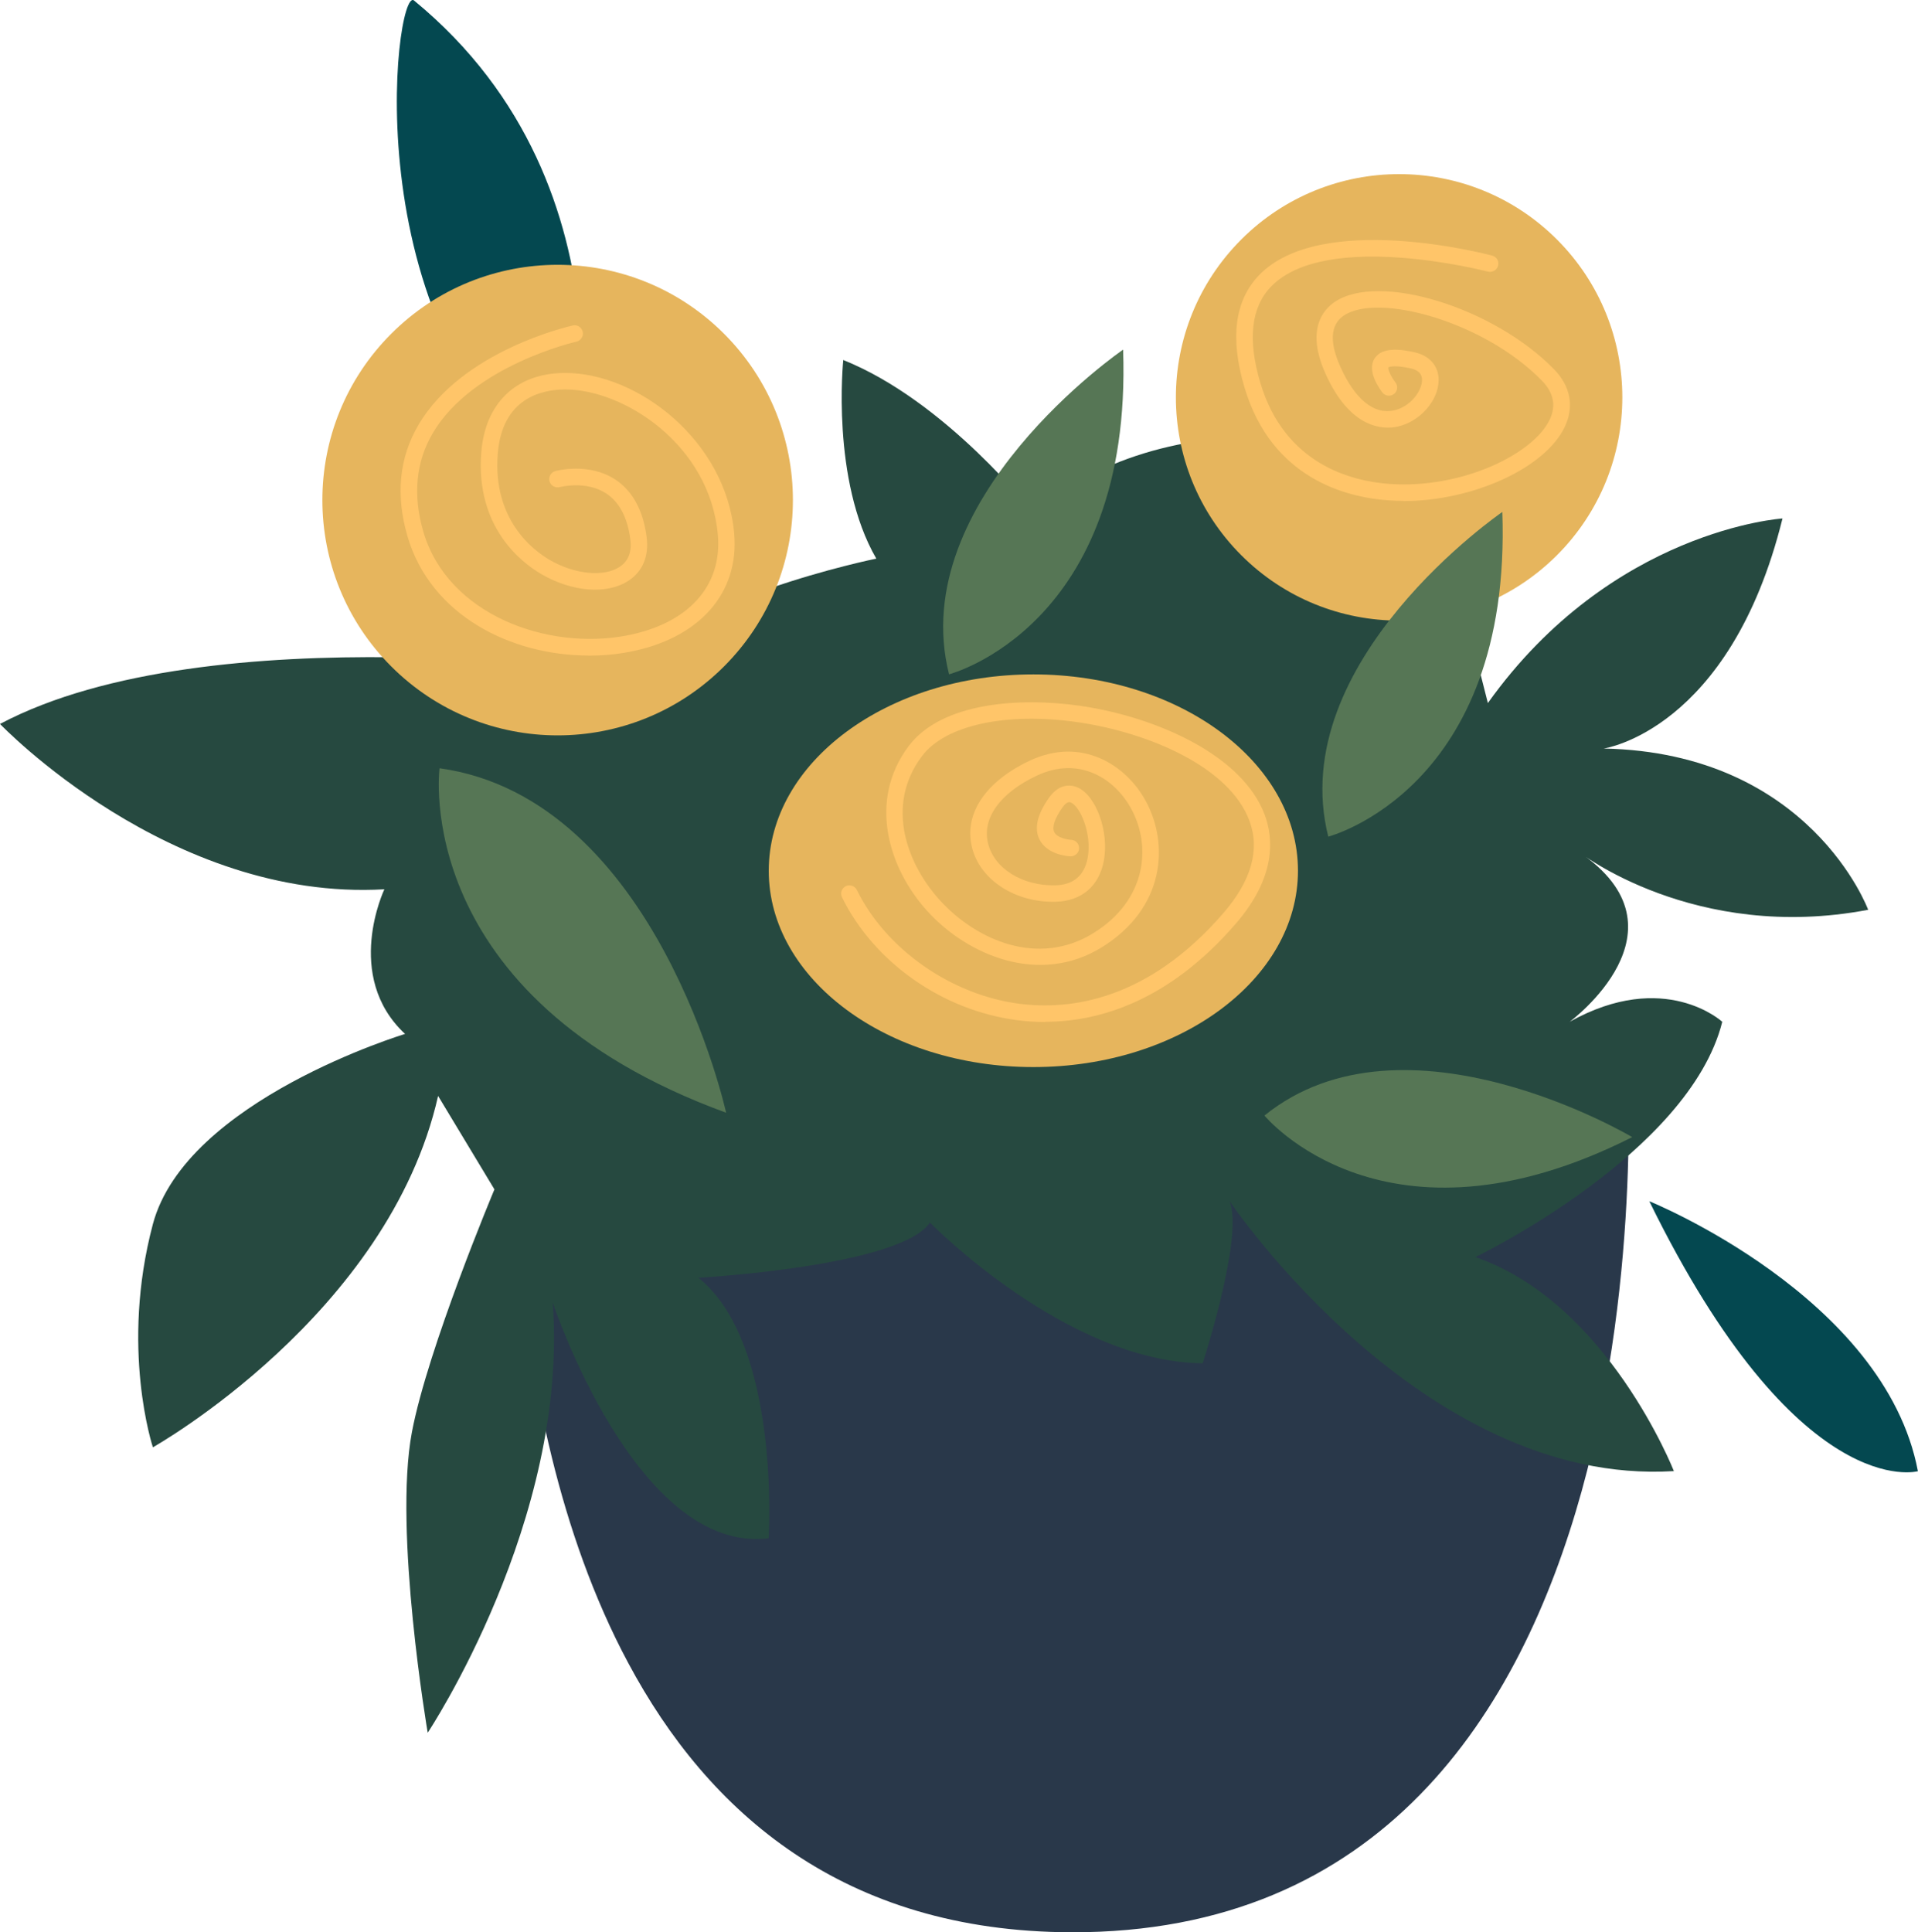 <?xml version="1.0" encoding="UTF-8"?>
<svg id="Layer_1" xmlns="http://www.w3.org/2000/svg" width="1974.5" height="1989" version="1.1" viewBox="0 0 1974.5 1989">
  <!-- Generator: Adobe Illustrator 29.0.1, SVG Export Plug-In . SVG Version: 2.1.0 Build 192)  -->
  <defs>
    <style>
      .st0 {
        fill: #ffc569;
      }

      .st1 {
        fill: #264940;
      }

      .st2 {
        fill: #e6b55d;
      }

      .st3 {
        fill: #044850;
      }

      .st4 {
        fill: #567655;
      }

      .st5 {
        fill: #29384a;
      }
    </style>
  </defs>
  <path class="st5" d="M1102.5,1989c-233.9-.8-373.3-122.8-455.8-277.3-143.3-267.6-116.4-632.4-116.4-632.4h1144.4s66.9,911.7-572.2,909.7Z"/>
  <path class="st1" d="M868.1,370.7s-12.8,123.5,34,204.3c0,0-208.5,42.5-255.3,119.1,0,0-429.8-63.8-646.8,51.1,0,0,174.5,183,395.7,170.2,0,0-42.6,89.4,21.3,148.9,0,0-225.5,68.1-259.6,195.7-34,127.7,0,229.8,0,229.8,0,0,242.6-136.2,293.6-361.7l58,96.2s-68.7,163.6-85,250.1c-19.1,101.7,16.3,309.2,16.3,309.2,0,0,145.6-218.8,128.7-442.8,0,0,86.1,259.6,222.3,242.6,0,0,12.8-200-72.3-268.1,0,0,208.5-11.7,238.3-56.9,0,0,140.4,143.6,280.8,144.9,0,0,42.6-130.9,27.7-166.9,0,0,197.8,293.9,457.4,277.9,0,0-68.1-173.4-204.3-220.3,0,0,220-106,254.1-242.2,0,0-59.2-54.7-157.1,0,0,0,128.8-94.8,9.4-174.9,0,0,119.1,93.6,297.9,59.6,0,0-59.5-161.7-272.3-166,0,0,130-18.2,184.1-236.8,0,0-175.7,11.2-303.3,190l-63.8-251.1s-242.6-80.9-404.3,55.3c0,0-89.4-114.9-195.7-157.4Z"/>
  <path class="st3" d="M426.2.5c-19.7-16.2-66.3,353.2,161.7,502.1,0,0,76.6-306.4-161.7-502.1Z"/>
  <ellipse class="st2" cx="1063.8" cy="896.3" rx="272.4" ry="202.1"/>
  <circle class="st2" cx="574.1" cy="514.8" r="242.2" transform="translate(-195.9 556.7) rotate(-45)"/>
  <circle class="st2" cx="1440.3" cy="409.1" r="229.8" transform="translate(132.6 1138.2) rotate(-45)"/>
  <path class="st3" d="M1697.9,1236.5s242.5,98.1,276.5,277.9c0,0-123.3,34.7-276.5-277.9Z"/>
  <path class="st4" d="M452.5,790.8s-31.2,235.5,295,354.6c0,0-70.9-323.4-295-354.6Z"/>
  <path class="st4" d="M1301.7,1148.3s123.8,151,378.6,22.2c0,0-233.9-139.2-378.6-22.2Z"/>
  <path class="st4" d="M1367.4,861.2s189.1-48.8,179.2-334.2c0,0-224.6,153.8-179.2,334.2Z"/>
  <path class="st4" d="M977,694.1s189.1-48.8,179.2-334.2c0,0-224.6,153.8-179.2,334.2Z"/>
  <path class="st0" d="M606.2,674.8c-79.7,0-162.7-41-186.7-122.7-12.4-42.4-8.6-81.2,11.5-115.1,44.8-75.9,154.1-100.9,158.7-102,4.6-1.1,9.1,1.9,10.2,6.5,1,4.6-1.9,9.1-6.5,10.2-1.1.2-106.8,24.5-147.8,94-17.5,29.7-20.8,63.9-9.8,101.6,25.1,85.7,127.9,122.3,208.7,107,63.9-12.1,99.2-50.9,94.5-103.8-8.3-92.9-96.8-149.6-157.1-149.6s-.4,0-.7,0c-23.8.2-64.4,9-68.8,66.5-5.1,67,35.5,98.4,53.2,108.8,25.6,15,56,18.1,72.3,7.3,9-5.9,12.7-15.5,11-28.3-2.9-22.4-11.2-38.2-24.6-47.1-20.9-13.9-47.8-6.7-48.1-6.7-4.5,1.2-9.2-1.4-10.5-6-1.2-4.5,1.4-9.2,6-10.5,1.4-.4,34.7-9.2,62,8.9,17.6,11.7,28.4,31.6,32,59.1,2.5,19.3-4,35.2-18.4,44.7-22.1,14.7-58.4,11.9-90.3-6.8-20.4-12-67.4-48.1-61.6-124.7,3.9-51.1,35.9-81.9,85.6-82.2.3,0,.6,0,.8,0,75.4,0,165.6,70.3,174,165.1,5.5,61.6-36,108.4-108.3,122.1-13.5,2.6-27.5,3.8-41.5,3.8Z"/>
  <path class="st0" d="M1444.5,515.6c-5.2,0-10.4-.2-15.6-.6-43.1-3.1-119.7-22.4-147.7-116-15.2-50.9-10.1-89.9,15.1-115.9,63.7-65.7,232.7-21.9,239.9-20,4.5,1.2,7.3,5.9,6,10.4-1.2,4.5-5.8,7.2-10.4,6.1-1.7-.4-166.6-43.2-223.3,15.4-20.6,21.3-24.3,54.7-11,99.2,25.1,83.9,93.9,101.1,132.6,103.9,74.6,5.4,148.8-30.7,165.4-66.5,6.6-14.1,3.8-27.5-8.1-39.7-59.9-61.4-169.3-90.8-204.1-67-13.8,9.4-14.9,27.3-3.3,53,14.9,33.1,34.4,49,54.8,44.6,16.6-3.5,29-19.5,29.1-31.3,0-2.3,0-9.4-11.6-12-19-4.2-23.1-1-23.1-1-.6,1.8,2.6,9.4,7.3,15.4,2.9,3.7,2.3,9-1.4,11.9-3.7,2.9-9,2.3-11.9-1.4-2.8-3.6-16.4-22-8.2-35,7.7-12.3,27.2-9.6,41.1-6.5,15.7,3.5,25,14.2,24.9,28.7,0,21.1-19.6,43-42.5,47.9-13.5,2.9-47.8,3.4-73.8-54.2-20.4-45.1-3-65.8,9.2-74.1,45.3-30.9,163.5,5.3,225.9,69.2,16.9,17.3,20.9,38.2,11.3,58.8-20,43-95.2,76.9-166.5,76.9Z"/>
  <path class="st0" d="M1075.8,1052c-10.2,0-19.9-.7-28.8-1.9-76.6-9.9-147.3-59.5-180.2-126.5-2.1-4.2-.3-9.3,3.9-11.4,4.2-2.1,9.3-.3,11.4,3.9,29.9,61,97.1,108,167.1,117.1,53.2,6.9,132.9-3.8,210.3-93.4,28.8-33.3,37.8-65.3,26.7-95-20.5-55.2-103.2-90.6-176.1-101.3-73.7-10.8-136.8,2.8-160.8,34.6-39.1,51.8-14.6,112.4,18.2,148.5,38.1,41.9,101.7,68.7,157.8,34.1,56-34.5,59.7-90.5,39.4-127.9-17.2-31.8-54-54.8-97.3-34.4-37.7,17.7-56.5,43.7-50.3,69.5,6.2,26.1,35.4,44.2,69.5,43.4,18.5-.5,29.6-10,33.1-28.1,4.6-24.6-7.5-53-17.3-57.1-1.1-.5-3.9-1.6-8.6,5-8,11.3-11,20.3-8.5,25.4,3,6.2,14.5,7.9,17.5,8,4.7.2,8.3,4.2,8.1,8.9-.2,4.7-4.3,8.2-8.9,8.1-2.4-.1-24.1-1.5-32-17.6-5.5-11.2-2.2-25.6,9.9-42.7,11.4-16.1,24.2-12.9,29.1-10.8,19.5,8.3,33,45.9,27.3,75.9-4.9,25.9-22.9,41.2-49.3,41.9-41.9,1.2-78.5-22.6-86.5-56.4-8.2-34.2,14.1-67.4,59.6-88.8,53.1-25,99.2,4.1,119.5,41.7,24,44.2,19.9,110.2-45.5,150.5-64,39.5-137.8,8.4-179.3-37.2-40.2-44.2-61.7-113.9-19.2-170.2,33.6-44.5,113.4-50.4,176.8-41.2,77.8,11.4,166.6,50.5,189.6,112.2,9.2,24.7,11.5,64.3-29.8,112-69.5,80.4-141.4,101-196.6,101Z"/>
</svg>